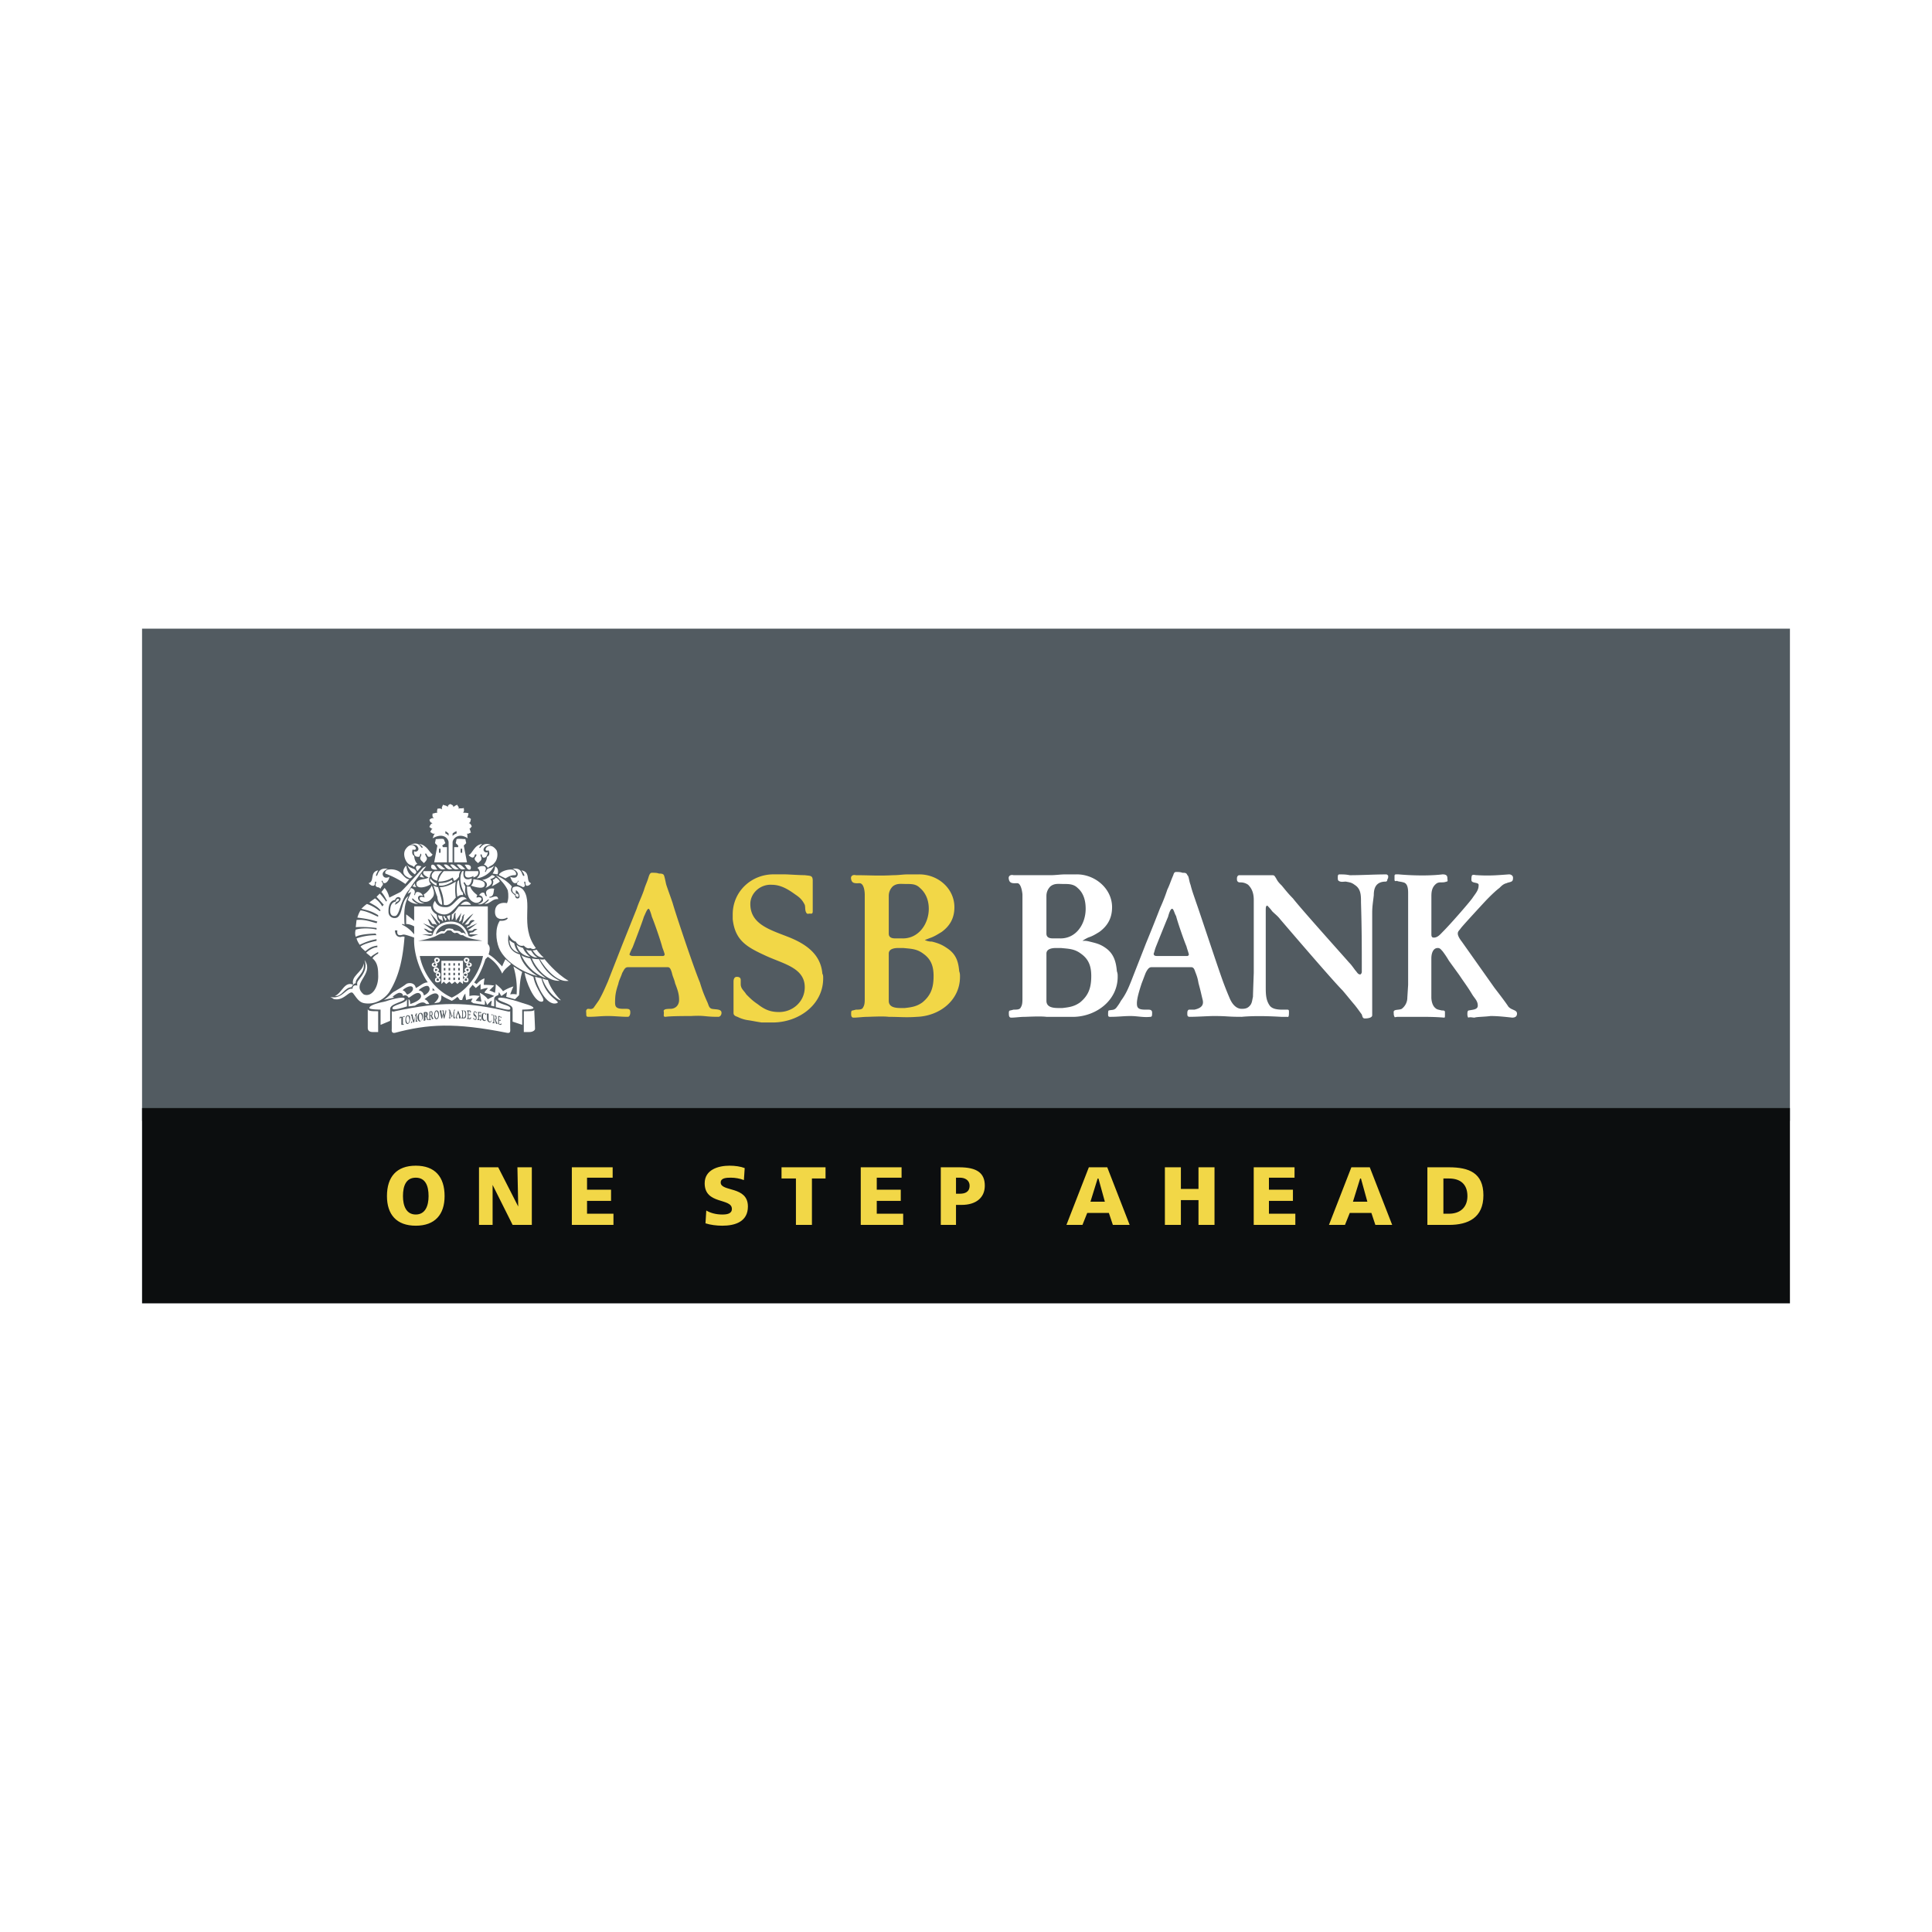 <svg xmlns="http://www.w3.org/2000/svg" width="2500" height="2500" viewBox="0 0 192.756 192.756"><g fill-rule="evenodd" clip-rule="evenodd"><path fill="#fff" d="M0 0h192.756v192.756H0V0z"/><path fill="#525b61" d="M178.582 111.83H14.173V62.722h164.409v49.108z"/><path d="M47.95 98.734v-.559l-.479.398-.319-.32-.319.4v.719c.399-.08.479-.08 1.038 0 0 0-.319.318-.399.479l.559.08-.16-.879c.319.16.639.4.798.639l.639-.318c-.319-.16-.639-.24-.958-.32 0-.158.24-.318.319-.479-.24 0-.48.08-.719.16zm-4.791.161c0-.08.08-.08.239-.08l-.239-.24v.32zm-1.358-.081c.399.08.479.398.479.479s.878-.398.479-.879c-.239-.238-1.118.4-.958.4zm-1.597 0c.24.08.319.318.399.398 0 .08.799-.318.559-.719-.239-.317-1.118.321-.958.321zm7.985-3.434h-6.308c.319 1.677 1.438 3.354 3.194 4.153 2.635-1.279 3.114-4.153 3.114-4.153zm-2.635-2.316c-.16 0-.16.08-.24 0-.16 0-.24-.24-.399-.24h-.24c-.08 0-.319.319-.399.319-.319-.08-.718.24-.958.32a7.695 7.695 0 0 1-1.597.399h6.388c-.639-.159-1.357-.159-1.916-.559-.08 0-.239 0-.319-.08-.16-.079-.16-.159-.32-.159zm-.559-.878c-1.357 0-1.517 1.038-1.517 1.038s.479-.319.559-.319h.24c.08.08.16-.239.319-.239.24-.08.399 0 .479 0 .16 0 .16.159.24.159.16.08.319 0 .479.08.08 0 .16.08.239.16h.24c.08.08.24.16.24.24-.001-.001-.32-1.119-1.518-1.119zm-4.951-1.996c-.16.399-.319 1.198-.639 1.198-.639.08-.479-.798-.399-1.038.16-.399.479-.399.479-.399s.079-.399.319-.24c.08.16-.319.32-.319.32l-.08.24s.639-.32.559-.639c-.08-.16-.399-.24-.559.159 0 0-.719 0-.639 1.278.08.559.719.639.958.399.479-.479.319-1.597 1.038-2.076-.399.798-.479 1.437-.399 2.875-.16-.08-.16-.08-.239-.08v.08s.639.239 1.198.958v-.798s-.399-.24-.799-.24v-.958c.24.16.799.639.799.639V90.43h1.676s0 .479.56.798c.08.24 0 .559.319.719v.239l-.958-1.118.719 1.277c-.16-.16-.319-.16-.479-.16-.16-.16-.24-.479-.479-.479.16.24.16.639.559.719.08.08.08.08.08.16l-1.119-.479.958.718c-.319.24-.559-.239-.878-.159.16.08.399.479.718.399l.16.16H42.12l.798.16.24-.08s.239-1.357 1.836-1.357c1.437 0 1.757 1.437 1.757 1.437l.24.08.718-.24h-.878c0-.239.319-.16.399-.239.239-.24.399-.24.399-.24-.239-.16-.399 0-.479.08-.159.08-.399 0-.479 0l.958-.718s-.718.319-1.038.479c-.08-.24.239-.16.319-.319.159-.319.479-.399.479-.399s-.08 0-.16-.08c-.08 0-.319 0-.399.24-.16.319-.319.16-.479.24l.878-1.118c-.399.24-.799.719-1.118 1.038.08-.319.16-.559.16-.798l.08-.16c-.08 0-.16.08-.24.24 0 .16-.08.479-.319.479l.239-.878-.559.798v-.08c0-.159-.08-.479 0-.718-.319.08-.08.559-.399.718v-.559c.32-.16.479-.559.719-.798h2.875v3.752c.32.32.16.719.08 1.038.559.32.878.719 1.357 1.198.08-.24.319-.718.319-.718l.559.478c-.319.32-.639.48-.878.959a3.688 3.688 0 0 0-1.438-1.677l-.239.24s-.399 1.357-1.118 2.316l.24.16c.24-.24.479-.48.798-.561-.08.4-.08.639-.08.639s.719 0 1.038.08l-.479.48c.239.08.559.238.559.238s.08-.559.08-.877c.399.318.56.479.719.719.479-.32 1.038-.48 1.038-.48s-.239.559-.319.799c.319-.08.639 0 .639 0a7.713 7.713 0 0 0-.319-2.795l.878.559c-.239.719-.239 1.518-.319 2.316l-.399.398-.879-.238.08-.48-.559.4s-.16-.24-.24-.4l-.08.32s-.399.08-.399.398v.719l-.319-.08.08-.479c-.16 0-.319.32-.479.398 0 0-.08-.318-.24-.479 0 0 .08.32 0 .479l-1.118-.158-.239-.16.159-.32c-.399.08-.639.16-.639.16s-.08-.398-.08-.639c-.239.24-.319.639-.319.639h-.239s-.08-.16-.24-.318a2.478 2.478 0 0 1-.559.398c-.319-.16-.718-.318-1.038-.559 0 .318 0 .559-.239.719l-.479.08c.24-.24.718-.719.24-.959-.399-.16-1.198.559-1.198.559.16.08.24.08.479.48h-.319c-.16-.16-.399-.32-1.118.158l-.639.08v-.719c.16.08.16.32.16.48 0 0 1.357-.4 1.038-.959-.32-.479-1.118.398-1.198.32-.24-.4-.559-.16-.559-.16 0-.32-.319-.32-.399-.32-.24.08-.479.24-.639.4l.16.08s-.799.158-1.038.238c.479-.318.878-.799 1.118-.877.239-.16.719-.4 1.118-.719.24-.16.878-.16.958.398.399-.16.718-.559 1.197-.559-.878-1.277-1.437-3.035-1.357-4.472-1.358-.479-.958-.239-1.438-.239-.32 0-.24-.399-.24-.479h-.239s0 .559.399.639c.239.08.239-.08.559 0-.16 1.996-.479 3.833-1.517 5.509-.559.799-1.517 1.277-2.475 1.119-.559-.08-.799-.559-1.118-.959-.319-.479-.878.719-1.836.559-.16 0-.16-.08-.479-.238 1.198.318 1.597-.959 2.236-.799 0-.479.479-.32.479-.32s-.08-.318.08-.479c.399-.559.958-1.117.639-2.076 1.038 1.438-1.438 2.316-.08 3.434.798.32 1.517-.719 1.438-1.996 0-.639-.08-1.197-.559-1.597.08-.24.559-.479.559-.479v-.16s-.559.319-.719.479c-.08-.08-.479-.399-.479-.399.32-.319.799-.559 1.118-.559v-.16c-.639.08-.878.32-1.198.559 0 0-.399-.319-.479-.479.399-.319 1.597-.559 1.597-.559v-.159c-.559.08-1.197.319-1.677.559 0 0-.239-.319-.319-.639a5.794 5.794 0 0 1 1.996-.319s-.08-.08-.08-.16c0 0-1.437 0-1.997.32a1.12 1.12 0 0 1 0-.719c.56-.16 1.438-.16 2.076 0v-.16c-1.277-.16-2.076-.08-2.076-.08l.08-.719c.799-.08 1.357.16 1.996.32l.08-.16c-.798-.24-1.357-.319-1.996-.399.08-.239.16-.479.319-.719.639.08 1.198.399 1.757.639v-.16c-.639-.399-1.038-.479-1.677-.639 0 0 .399-.399.559-.479.479.16.878.399 1.278.719l.08-.08c-.319-.399-.719-.559-1.118-.798l.559-.399c.239.159.559.479.718.798l.16-.16-.719-.799.32-.319c.319.319.638.798.638.798l.08-.08s-.319-.639-.559-.878c0 0 .08-.08.319-.399.239.239.399.639.479.958l1.118-.559c.24-.16 2.156-2.316 2.236-2.396.08-.08.32-.16.32-.16-.639.799-1.518 1.996-1.677 2.315-.16.161-.399.401-.799 1.439zM45.554 83.164v-.24c-.24.08-.399.24-.399.24v.239c.24-.239.399-.239.399-.239zm-1.118 0s.16 0 .319.239v-.239s-.16-.16-.319-.24v.24zm1.198-2.875c0 .16.24.24.08.399.16-.08.399 0 .559-.08 0 .16.08.319-.08.479.16 0 .479 0 .559.079-.08.16 0 .24-.16.399.239 0 .319.08.399.16-.08.16 0 .319-.24.399.16 0 .24.159.319.319-.079.08-.079.159-.239.239.08.08.08.24.16.399-.16 0-.24.159-.399.08.08.239 0 .319.08.479-.958-.639-1.517.08-1.517.399v1.996h-.399v-1.996c0-.319-.479-1.038-1.597-.399.08-.16.08-.319.239-.479-.239.079-.319-.08-.479-.16.08-.08.08-.239.24-.319-.16 0-.24-.16-.319-.16 0 0 .08-.32.319-.399-.319-.08-.24-.24-.319-.32.08-.08.239-.24.479-.16-.24-.16-.16-.319-.16-.479.16 0 .239-.079.479-.079-.08-.16 0-.24 0-.399.08 0 .319-.08.479.08-.08-.239 0-.239.08-.479.16.08.399.08.479.24 0-.24.16-.24.24-.32.08.08.319.08.319.32.079-.079.16-.158.399-.238z" fill="#fff"/><path d="M49.706 102.008v.08c0 .08-.08.08-.08.08h.08s.08 0 .16.08h.08c.08 0 .08 0 .08-.08v-.08c0-.08 0 0 0 0-.08.08-.08.08-.16.08 0 0-.08 0-.08-.08v-.24s0-.08.08 0h.08v-.16c0 .08-.08.08-.08.08s-.08 0-.08-.08v-.158c0-.08 0-.08.08-.08.08.08.16.08.16.158v-.078-.08c-.08 0-.16 0-.16-.08h-.16c-.08 0-.08 0 0 0v.638zm-.479-.08s0 .08-.08.08v.08h.24c-.08 0-.08-.08-.08-.16v-.24c.08 0 .08.08.08.08l.08.32.08.08s.08 0 .08-.08c-.08-.08-.16-.32-.16-.4h.08v-.158c0-.16-.08-.24-.16-.24h-.16c0-.08-.08-.08-.08-.08v.08c.08 0 .08 0 .08.08v.558zm-.639-.321c0 .24.08.32.24.4.16 0 .239-.08.239-.4v-.238-.08c.08-.08.08-.08 0-.08h-.08c-.08 0 0 0 0 0s.08.08.08.16v.318c0 .08-.08.24-.16.24-.16 0-.16-.16-.16-.24v-.398-.08-.08h-.24c.08 0 .08.08.08.16v.318h.001zm-.08-.478h-.08l-.08-.08c-.16 0-.319.08-.319.4 0 .238.16.398.24.398.16.08.239-.08.239-.16-.08.08-.08.16-.16.08-.08 0-.16-.16-.16-.318 0-.32.08-.4.16-.32l.16.16v0-.16zm-.798.478c0 .08 0 .08-.08.08v.08h.16c.08 0 .08 0 .16.08 0 0 .08-.08.08-.16v-.08l-.08.08-.08.08c-.08-.08-.08-.08-.08-.16v-.158-.08c.08 0 .08 0 .08.08.08 0 .08.08.08.08v-.08-.24l-.08.08s0 .08-.08 0v-.24h.08c.08 0 .08 0 .08.08v.08c.08-.08 0-.08 0-.08 0-.08.08-.08.08-.08 0-.08-.08-.08-.08-.08h-.32c.08 0 .08.16.08.16v.478zm-.479.081c.08 0 .16.08.16.08.16 0 .16-.16.16-.238 0-.32-.24-.24-.24-.48 0-.08 0-.08.08-.08s.08.08.16.16V100.97h-.08s0-.078-.08-.078-.16.078-.16.238c0 .32.239.24.239.4 0 .158 0 .158-.08.158s-.08-.08-.16-.158v-.08.238h.001zm-.559-.239c0 .08 0 .158-.08.158v.08c.08 0 .16-.08.16 0h.16l.08-.08v-.158s0 .08-.08.08c0 .078 0 .078-.08.078s-.08 0-.08-.078v-.24s0-.08.08 0h.08v-.16l-.08.08c-.08 0-.08 0-.08-.08v-.16-.078h.08c.08 0 .08.078.08.158l.08-.08v-.078s-.08 0-.08-.08h-.32v.08c.08 0 .08.078.08.158v.4zm-.559 0s0 .08-.08.08v.078h.24c.16 0 .24-.078.24-.398 0-.318-.08-.398-.24-.398h-.16-.08c.08.08.08.08.08.158v.48zm-.639 0v.08c0 .078.08.078.08.078h.08v-.078c-.08 0-.08 0-.08-.08 0 0 0-.16.08-.16h.08c.08 0 .08.08.08.08v.238h.16c.079 0 0 0 0-.078v-.08l-.24-.639c0-.08 0 0 0 0l-.24.639zm-.639-.08v.16h-.08l.08.078h.08c.08-.078.08-.078 0-.078v-.48l.159.48c0 .078 0 .078 0 0l.16-.48V101.529c0 .078.08.078.08.078h.08v-.078s-.08-.08-.08-.16v-.479c0-.08.08-.08.08-.08v-.08h-.08l-.16.559c-.08 0-.08.08-.08.08v-.08l-.159-.479c0-.08-.08-.08-.08-.08h-.08c0 .08 0 .08.08.08v.559zm-1.517-.08c0 .24.08.398.24.398.159 0 .239-.238.239-.479s-.08-.398-.239-.398c-.16.001-.24.239-.24.479zm.719.318h.08l.08-.398.08.398h.08v-.078l.16-.561v-.158h.08-.16c-.08 0-.08 0 0 0v.158l-.08.32v.08l-.08-.4v-.158h.08-.16-.08c0 .08 0 .08.08.08v.238l-.08.24-.08-.4v-.078-.08h-.16v.08l.16.717zm-1.198 0c0 .08 0 .08-.08.08v.08h.239v-.08c-.08 0-.08 0-.08-.08v-.238h.08l.08.238c0 .08.08.08.08.08s.08 0 .08-.08c-.08-.078-.16-.318-.16-.318h.08v-.16c0-.238-.08-.238-.16-.238s-.08 0-.159.078h-.08c.08 0 .08 0 .08.08v.558zm-.559.081v.16h.08c0-.08.08 0 .08-.08h.08c-.08 0-.08 0-.08-.16v-.158h.08l.08.238v.08c.08 0 .16 0 .16-.08h-.08c0-.08-.08-.318-.08-.318.08-.08.08-.08.08-.16 0-.24-.08-.24-.239-.24h-.08c-.08.08-.08 0-.08 0V101.688h-.001zm-.639-.159c0 .238.16.398.24.398.16-.08.319-.24.319-.479 0-.32-.08-.4-.239-.4s-.32.241-.32.481zm-.558.319c0 .08-.08.16-.08.16v.08s.08 0 .08-.08h.08c-.08-.08-.08-.08-.08-.16v-.318c0-.08 0 0 0 0l.16.479h.08l.08-.559s0-.08.08-.08V101.848s0 .08-.08.08h.24v-.08c-.08 0-.08-.08-.08-.16v-.398-.08l.08-.08h-.16l-.16.559v.08l-.08-.08-.08-.479h-.16v.08s.08.08.08.16v.398zm-.639-.08c0 .24.08.4.239.4.16-.08.24-.24.24-.561 0-.238-.08-.318-.24-.318-.16 0-.239.24-.239.479zm-.4.32v.16h-.08.32v-.08c-.08 0-.08 0-.08-.08v-.559-.08c.08 0 .16 0 .16.08v-.08-.08c-.08 0-.16.08-.239.08h-.24v.238c.08-.158.08-.158.16-.158v.559h-.001zm10.86-1.197v1.676c0 .24.08.559-.319.479-5.19-1.037-7.905-.877-11.179 0-.399.08-.319-.318-.319-.398v-1.756s.16.078.319 0c4.472-.959 7.106-.959 11.179 0 .239.077.319-.001.319-.001zm-1.597.478s0-.08.08-.08c0 .08.08.16.08.24 0 .078 0 .158-.08.158s-.08-.08-.08-.08v-.238zm-3.114-.4c0-.078 0-.158.08-.158.08.08.16.238.16.398s-.08.32-.16.32-.08 0-.08-.08v-.48zm-.479.08v.16c.08 0 .08 0 .08.08h-.16v-.08l.08-.16zm-2.316.16c0-.16.08-.318.16-.318s.159.238.159.398-.08.318-.159.318c-.08 0-.16-.238-.16-.398zm-.479-.16c0-.08 0-.08.08-.08s.08.08.08.16 0 .16-.08.16h-.08v-.24zm-.479.08v-.08c.08 0 .08.08.08.16s0 .16-.08.16v-.24zm-.639.32c0-.16 0-.32.16-.32.08 0 .16.24.16.4 0 .158-.08.318-.16.318-.16.001-.16-.24-.16-.398zm-1.278.239c0-.158.08-.318.16-.318.08-.08.16.238.16.398s-.08.32-.16.32-.16-.24-.16-.4z" fill="#fff"/><path d="M53.219 100.57c0 .16-1.118.16-1.118.16v1.518l-.958-.32v-1.277c0-.559-1.597-.719-1.438-1.039.08-.238 1.517.16 1.996.32.401.16 1.518.398 1.518.638z" fill="#fff"/><path d="M50.904 100.65c0 .24-.958-.08-1.438-.16v-.799c.16.559 1.597.559 1.438.959zM53.379 102.646c0 .16-.24.32-.559.32h-.559v-2.076c.719 0 1.038 0 1.038-.16 0 0 .08 1.676.08 1.916zM46.432 86.676c-.559.24-.639-.239-.878-.399.479-.159.639.32.878.399zM41.562 86.996l-.16.24c-.399-.24-.719-.719-.799-1.038.08.239.24.319.639.479.24.079.24.239.32.319zM46.912 86.756c-.319.08-.399-.319-.559-.479.798-.079.639.399.559.479zM41.162 87.475l-.239.16c-1.118-.399-.559-1.118-.399-1.278.079.399.159.799.638 1.118zM42.041 86.437l-.399.479c-.48-.798.399-.479.399-.479zM47.55 87.635c.16-.16.319-.319.319-.559 0-.16-.08-.399-.24-.479.16-.16.479-.24.719-.16.319.239-.08.559.08.559.08 0 .08-.24.239-.32.16-.08.399-.08.639-.319-.318.719-1.037 1.198-1.756 1.278zM49.626 87.236l-.479-.08c.16-.24.24-.479.24-.719.399.16.319.719.239.799zM52.261 87.395c.16 0-.08-.399-.239-.559.958.16.399 1.118.958 1.278-.08.16-.319.319-.479.24-.16-.16 0-.399-.16-.399-.16.08.239.479-.16.559a4.708 4.708 0 0 0-.559-.24c-.16-.16.24-.399.08-.399-.08 0 0 .24-.319.24-.24 0-.399-.399-.479-.639.16.08.479.16.639 0 .399-.479-.399-.799-.399-.799 1.038-.16.878.718 1.117.718z" fill="#fff"/><path d="M40.044 87.156c.319.319.479.559.799.559l-.399.479a8.804 8.804 0 0 0-1.996-1.038c-.08-.24.159-.399.319-.399.479-.081 1.038.079 1.277.399zM51.383 87.315c-.479 0-.639.16-.958.319l-.639-.319v-.08c.24-.32.798-.479 1.198-.479.479 0 .639.559.399.559zM44.117 86.916a1.22 1.22 0 0 0-.479.958c-.958-.239-.479-.878-.24-.958h.719z" fill="#fff"/><path d="M43.159 86.916c-.16.08-.319.479-.24.559-.16.08-.16.559.08.719-.399.319-1.597.639-1.437-.16.319-.399.798-.24 1.198-.479-.16-.08-.719-.319-.479-.639h.878zM45.314 87.874c-.08-.08-.08-.239-.16-.319a2.557 2.557 0 0 1-1.438.399 2.18 2.18 0 0 1 .559-1.038h1.677s-.16.16-.16.559c-.318.399-.478.399-.478.399zM47.71 86.916c.08.479-.319.559-.479.639v-.16c-.239.16-1.038.399-.799-.479h1.278z" fill="#fff"/><path d="M46.272 86.916c-.08.16-.16 1.118.798.719 0 0 0 .639-.399.719-.24 0-.24-.399-.399-.319-.08.08.16.319.16.479-.08.479 0 .639.08.878-.479-.639-.798-1.757-.399-2.476h.159zM41.881 87.475l.16-.319s.08.239.319.399c-.239 0-.479-.08-.479-.08zM49.387 87.475c-.319.239-.559.239-.479.239.479.479-.319.799-.479.879.479-.559-.32-.799-.32-.799.559-.08.958-.479.958-.479s.24 0 .32.16zM51.063 88.433c-.08.319-.239.479.32.878 0 0 0 .399.319.32.32-.08 0-.799-.239-.799v.319c.319 0 .319.24.239.319-.16.08-.319-.16-.239-.239 0 0-.16-.08-.24-.16-.16-.16-.16-.479 0-.559.399-.16.639 0 .878.159 1.198 1.198-.319 3.673 1.358 5.909-.24.24-.559 0-.559 0-.32.16-.639-.24-.639-.24-.559.16-.798-.399-.798-.399-.479-.08-.719-.719-.719-.719-.319 1.757 1.118 1.996 1.118 1.996.319 1.358 1.756 2.157 1.756 2.157-1.118-.24-3.194-1.277-3.833-2.795-.32-.798-.399-1.996.08-2.715 0 0 .559.08.799-.239l-.08-.08c-.16.16-1.198.399-1.198-.559 0-.958.878-.958 1.198-.878.16-.319.16-.878.08-1.277-.24-.559-.719-1.038-1.198-1.517.56.24 1.199.639 1.597 1.118z" fill="#fff"/><path d="M49.866 87.954s-.16.16-.798.479c.08-.16.24-.479.08-.639.24-.08.319-.239.319-.239s.319.159.399.399zM43.558 88.114v.24c-.32-.08-.639-.479-.639-.479v-.239c0-.001.399.478.639.478zM48.349 88.354c-.16.479-1.357 0-1.357 0s.239-.16.239-.639c.399.079 1.277.079 1.118.639zM46.193 89.072v.24c-.239-.08-.479.08-.559.16 0 0-.16-.719 0-1.517l.16-.16c-.001.239.08 1.038.399 1.277zM45.155 87.954c-.399.24-.878.479-1.357.399v-.24c.479 0 .878-.08 1.277-.319l.08.16z" fill="#fff"/><path d="M45.474 89.551c-.399.479-.719.878-1.198.719 0-.639-.16-1.198-.399-1.757.559 0 1.118-.24 1.597-.559a5.403 5.403 0 0 0 0 1.597zM41.562 88.513c-.16 0-.399-.08-.399-.08l.24-.319c-.001 0-.001.319.159.399zM43.717 88.513c.08.399.399 1.197.399 1.757-.239 0-.479-.399-.479-.799-.08-.16-.399-1.118-.399-1.118.32.16.479.16.479.16zM43.079 89.631c-.479.639-1.198.239-1.198.079-.08-.399.479-.159.479-.159l-.08-.319c.319-.16.639-.56.798-.878.16.398.4.878.001 1.277zM47.63 89.312c-.08.08-.08.16-.08.24.08 0 .24-.08.399 0 .159.08.08.239 0 .319-.16.239-.479.239-.639.16-.639-.24-.718-.958-.718-1.597.16 0 .239.08.319 0 .081.318.4.638.719.878z" fill="#fff"/><path d="M41.402 89.312c0 .08 0-.319.239-.319a.6.6 0 0 1 .559.399c-.718-.24-.639.639.16.718-.719.16-1.118-.479-1.198-.479-.16.079.16.399.559.559-.399 0-.798-.16-1.038-.399 0 0 .24-.559.319-.719.08-.16-.239.08-.319.08l.319-.559c.719.24.16.719.4.719zM49.307 88.672c-.08.24 0 .799-.479.799v.08c.239.08.798-.399.878.159-.559-.079-.798.479-1.357.479.16-.16.479-.319.399-.479-.319.24-.639.639-1.118.479.16 0 .399-.08.559-.319 0-.08 0-.239-.08-.399-.08-.08-.239-.16-.319-.16.08-.08.239-.319.479-.24.16.08.08.399.319.32-.08-.16-.16-.399 0-.559.16-.16.479-.239.719-.16zM43.398 89.871c.24.559.639.639 1.118.639.878 0 1.277-1.597 2.076-.799-.719-.079-1.278 1.438-2.156 1.518-.559.079-1.677-.48-1.038-1.358z" fill="#fff"/><path d="M46.992 90.27h-1.038c.638-.719 1.038 0 1.038 0zM44.196 91.947c-.08-.08-.08-.16-.319-.24a.608.608 0 0 1-.16-.399s.24.08.399.08c.001.08.08.399.08.559zM44.835 91.867c-.08-.16-.24-.319-.24-.479.08 0 .24-.08.32-.08.001 0 .001.16-.08.559zM44.516 91.627c.08.159-.08.239-.08.239l-.24-.479s.08.08.16 0c.08.16 0 .16.16.24zM51.303 94.103s.08.559.479.958c-.878-.24-.958-1.038-.958-1.278 0 0 .239.24.479.32z" fill="#fff"/><path d="M52.182 94.582s.16.479.719.878c-1.198-.16-1.358-1.198-1.358-1.198.159.16.399.24.639.32zM54.257 95.54c-.639 0-.878-.399-1.118-.719.24 0 .399-.08.399-.08s.32.479.719.799zM52.98 94.821s.239.479.639.719c-.798 0-1.118-.798-1.118-.798.319.159.479.079.479.079zM52.9 95.62c.319.718.559 1.199 1.597 1.996-1.837-.639-2.476-2.315-2.476-2.315.32.239.879.319.879.319z" fill="#fff"/><path d="M55.854 97.855c-1.198.08-2.316-1.117-2.794-2.236 0 0 .319.08.718.08 0 .001.639 1.518 2.076 2.156z" fill="#fff"/><path d="M54.337 95.7s1.118 1.437 2.396 2.156c-1.517.24-2.875-2.156-2.875-2.156s.24.079.479 0zM35.493 98.096s-.159 0-.239.158c-.319-.877.958-1.277 1.038-2.154.159 1.037-.878 1.435-.799 1.996zM53.219 97.457c.24 1.357 1.357 2.314.879 2.475-.799.16-1.677-2.156-1.757-2.875 0 0 .559.24.878.4z" fill="#fff"/><path d="M54.018 97.615c.479 1.996 2.076 2.316 1.517 2.477-1.038.318-1.997-1.838-2.156-2.635 0 0 .32.078.639.158z" fill="#fff"/><path d="M54.098 97.615s.399.16.559.16c.24.799.878 1.598 1.278 1.996.079.161-1.198-.398-1.837-2.156zM35.253 98.254s-.16.08-.16.24c-.718 0-.958.959-1.677.879.72-.32.959-1.518 1.837-1.119zM36.851 100.57c0 .16 1.118.16 1.118.16v1.518l.958-.4v-1.197c0-.559 1.597-.719 1.438-1.039-.16-.238-1.517.16-1.996.32-.401.08-1.518.318-1.518.638z" fill="#fff"/><path d="M39.166 100.65c.08.16.958-.08 1.437-.24v-.719c-.159.481-1.597.559-1.437.959zM36.691 102.566c0 .24.16.4.479.4h.559v-2.076c-.639 0-1.038 0-1.038-.24v1.916zM44.276 97.775h.16v-.24h-.16v.24zm.479 0h.16v-.24h-.16v.24zm.479 0h.16v-.24h-.16v.24zm.48 0h.16v-.24h-.16v.24zm0-.478h.16v-.24h-.16v.24zm-.48 0h.16v-.24h-.16v.24zm-.479 0h.16v-.24h-.16v.24zm-.479 0h.16v-.24h-.16v.24zm0-.479h.16v-.24h-.16v.24zm.479 0h.16v-.24h-.16v.24zm.479 0h.16v-.24h-.16v.24zm.48 0h.16v-.24h-.16v.24zm0-.48h.16V96.1h-.16v.238zm-.48 0h.16V96.1h-.16v.238zm-.479 0h.16V96.1h-.16v.238zm-.479 0h.16V96.1h-.16v.238zm-.239-.479h2.156v2.316l-.319-.24-.24.24-.239-.24-.32.24-.239-.24-.319.24-.24-.24-.24.24v-2.316zM46.672 96.258c0 .08.08.08.08.08.08 0 .16 0 .16-.08s-.08-.158-.16-.158c0 0-.08.078-.08.158zm-.16 0c0-.158.16-.238.24-.238.16 0 .319.08.319.238 0 .16-.159.24-.319.24-.08 0-.24-.08-.24-.24z" fill="#fff"/><path d="M46.432 95.779c0 .08.08.16.08.16.08 0 .16-.08.16-.16s-.08-.08-.16-.08c0 .001-.08.001-.08.08zm-.16 0c0-.16.16-.239.24-.239.16 0 .319.08.319.239s-.16.32-.319.32c-.08.001-.24-.16-.24-.32zM46.512 96.738c0 .08.08.158.16.158s.08-.078.08-.158c0 0 0-.08-.08-.08s-.16.08-.16.08zm-.159 0c0-.08.16-.24.319-.24s.24.16.24.24c0 .158-.08.318-.24.318s-.319-.16-.319-.318zM46.272 97.217c0 .08.08.16.16.16s.16-.08.16-.16c0 0-.08-.08-.16-.08-.079 0-.16.08-.16.08zm-.079 0c0-.08.08-.24.239-.24.16 0 .24.16.24.24 0 .16-.08.318-.24.318-.16 0-.239-.158-.239-.318zM46.353 97.775c0 .08.08.08.16.08s.08 0 .08-.08 0-.16-.08-.16-.16.08-.16.16zm-.16 0c0-.16.16-.24.319-.24s.24.08.24.24-.08.24-.24.24-.319-.079-.319-.24zM43.238 96.258c0 .08.08.08.16.08 0 0 .08 0 .08-.08s-.08-.158-.08-.158c-.08 0-.16.078-.16.158zm-.159 0c0-.158.16-.238.319-.238.08 0 .24.08.24.238 0 .16-.16.24-.24.24-.16 0-.319-.08-.319-.24z" fill="#fff"/><path d="M43.478 95.779c0 .08.08.16.08.16.08 0 .159-.08.159-.16s-.08-.08-.159-.08c0 .001-.08.001-.08.08zm-.16 0c0-.16.16-.239.24-.239.159 0 .319.08.319.239s-.16.32-.319.32c-.08.001-.24-.16-.24-.32zM43.398 96.738c0 .08 0 .158.08.158s.16-.078.16-.158c0 0-.08-.08-.16-.08s-.08.08-.08.08zm-.16 0c0-.08.08-.24.24-.24s.319.16.319.24c0 .158-.16.318-.319.318s-.24-.16-.24-.318z" fill="#fff"/><path d="M43.558 97.217c0 .08.08.16.159.16.08 0 .08-.08.08-.16 0 0 0-.08-.08-.08-.079 0-.159.08-.159.08zm-.08 0c0-.08.08-.24.239-.24.16 0 .24.16.24.24 0 .16-.08.318-.24.318-.159 0-.239-.158-.239-.318zM43.558 97.775c0 .08 0 .08.08.08s.16 0 .16-.08-.08-.16-.16-.16-.08.08-.08.16zm-.16 0c0-.16.08-.24.24-.24s.319.08.319.24-.16.24-.319.24-.24-.079-.24-.24zM45.155 86.676c-.559.24-.719-.239-.878-.399.399-.159.558.32.878.399z" fill="#fff"/><path d="M45.793 86.676c-.559.24-.719-.239-.878-.399.399-.159.559.32.878.399zM44.436 86.676c-.559.24-.719-.239-.878-.399.399-.159.559.32.878.399zM43.079 86.277c.319-.08.399.319.559.479-.799.08-.639-.399-.559-.479zM40.923 84.281c.16-.08.639 0 .718.16.32.399-.159.639-.319.479-.08.319.08.559.319.559.32.08.24-.24.32-.319 0 0 .16.08 0 .319-.16.319.239.479.319.639.08-.08.479-.399.24-.639 0-.08-.16-.24-.08-.319.16-.08.16.399.399.319.159 0 .239-.08.319-.24-.319-.16-.559-.958-1.357-1.038.16.08.479.319.319.399-.159 0-.239-.718-1.197-.319z" fill="#fff"/><path d="M40.444 84.76c-.24.399-.08.958.159 1.277.24.319.479.24.719.479 0-.08.16-.319.319-.319-.319-.32-.319-.799-.319-.799-.32-.16-.16-.639-.16-.639.799.241 0-1.117-.718.001zM37.569 87.395c-.159 0 .08-.399.16-.559-.878.16-.319 1.118-.958 1.278.16.16.319.319.559.24.16-.16 0-.399.16-.399.16.08-.24.399.16.559.16 0 .24.08.319.159 0-.159.24-.319.24-.479 0-.08-.24-.32-.08-.32.08-.08 0 .24.24.24.239 0 .479-.399.479-.639-.08.08-.399.16-.559 0-.399-.479.399-.799.399-.799-1.039-.159-.959.719-1.119.719zM45.954 85.08h.159v-.4h-.159v.4zm.478-1.358l.08.399-.24.239.32 1.677h-1.278V84.52h.399v-.16l-.24-.239.08-.399c.24-.08.64 0 .879 0zM43.797 85.08h.16v-.4h-.16v.4zm-.319-1.358c.239 0 .559-.08.798 0l.16.399-.319.239.08.16h.399v1.517h-1.277l.319-1.677-.24-.239.08-.399zM48.988 84.281c-.16 0-.479.08-.639.24-.319.399.16.639.319.479 0 .24-.16.559-.319.559-.319.08-.24-.319-.319-.319s-.16 0 0 .319c.08.319-.239.399-.319.559-.08-.08-.479-.319-.319-.559.08-.08.239-.319.08-.319-.16-.08-.08.319-.319.319-.159 0-.319-.16-.399-.24.399-.159.559-1.038 1.357-1.118-.161.16-.401.399-.241.399.08.08.239-.638 1.118-.319z" fill="#fff"/><path d="M49.546 84.84c.16.399.08.958-.239 1.278-.16.239-.399.239-.639.479-.08-.16-.239-.319-.399-.319.319-.399.319-.798.319-.798.399-.16.16-.639.16-.639-.719.239 0-1.119.798-.001zM106.08 88.194c.559 0 1.037 0 1.438.399.559.479.799 1.197.799 2.076 0 1.517-.959 3.034-2.637 2.954h-.639c-.318 0-.639-.08-.639-.479v-3.752c0-.399.16-.719.4-.958.399-.32.8-.24 1.278-.24zm-.719 6.388h.479c.799.08 1.357.08 1.996.559.799.559 1.039 1.277 1.039 2.236 0 1.117-.24 1.916-1.119 2.635-.559.398-1.037.479-1.756.559h-.398c-.561 0-1.199-.08-1.199-.719v-4.711c-.001-.479.56-.559.958-.559zm2.077-7.346c1.836 0 3.514 1.437 3.514 3.273 0 1.038-.4 1.836-1.279 2.476-.398.239-.637.399-1.117.559-.16.08-.318.16-.559.319.32 0 .398 0 .719.08.639.16 1.037.239 1.598.639.797.559 1.037 1.357 1.117 2.315.08.24.08.32.08.561 0 2.314-2.076 3.912-4.312 3.992h-2.795c-.639-.08-1.916 0-2.156 0-.479 0-.957.08-1.357.08-.238 0-.238-.24-.238-.48 0-.08 0-.238.16-.238l.318-.08c.32 0 .639 0 .719-.24.16-.24.16-.559.16-.957V89.154v.08s-.08-1.038-.479-1.118c-.4 0-.799.08-.879-.399-.08-.319.16-.479.479-.399h3.674c.559 0 .957-.08 1.516-.08h1.117v-.002zM139.537 87.236s2.395.239 4.391 0c.4 0 .48.159.48.399 0 .16.078.319-.08.319-.4.16-.639 0-.959.16-.479.319-.559.798-.559 1.278v3.833c0 .24.08.319.24.319.398 0 .639-.319.957-.639.639-.639 2.396-2.635 2.875-3.273.32-.479.639-.799.639-1.278.08-.399-.719-.16-.719-.559 0-.16 0-.399.08-.479.16-.08.24 0 .479 0 1.277.08 2.076 0 3.195-.08.238 0 .398.159.398.319 0 .159 0 .319-.16.399s-.318.08-.479.16c-.32.08-.479.24-.719.479-.639.479-1.518 1.437-1.518 1.437s-1.996 2.156-2.314 2.555c-.16.239-.32.319-.32.559 0 .32.398.799.398.799l3.275 4.631s1.117 1.438 1.357 1.836c.318.4.877.32.877.719 0 .32-.238.4-.479.4-.719-.08-1.438-.16-2.156-.16-.559.08-1.438.08-1.596.16-.24 0-.4-.08-.639 0-.08-.16-.08-.24-.08-.4 0-.08 0-.318.158-.318.4-.08.879-.08.879-.48 0-.479-.318-.719-.559-1.117-.479-.799-.799-1.197-1.277-1.916-.4-.559-.639-.879-1.039-1.438a9.42 9.42 0 0 0-.639-.958c-.158-.159-.238-.319-.479-.319-.479 0-.639.559-.639 1.038v3.914s0 .717.398 1.037c.16.16.32.16.639.24.16 0 .32 0 .32.158v.32c0 .16 0 .24-.08.24-.879-.08-1.756-.08-2.475-.08h-2.156c-.16 0-.32.08-.32 0-.08-.16-.08-.24-.08-.4-.078-.398.48-.238.799-.398.32-.24.559-.639.559-1.117l.08-1.279v-9.182c0-.479-.08-.958-.479-1.038-.24-.08-.559-.08-.639-.16-.16.08-.24 0-.24-.08v-.399c0-.08 0-.08.08-.159.085-.002.245-.002.325-.002zM123.887 101.449c-1.518 0-1.357-.08-2.795-.08-.479 0-1.678.08-2.396.08-.238 0-.238-.16-.238-.32s0-.318.158-.398h.561c.719-.16.957-.48.797-1.039-.158-.639-.158-.719-.398-1.596-.08-.48-.16-.719-.32-1.119-.078-.238-.158-.479-.398-.479h-3.992c-.24 0-.398.24-.559.559-.16.4-.24.639-.4 1.039-.238.719-.479 1.516-.479 1.996 0 .398.08.639.799.639h.24c.158 0 .318 0 .398.08s.08.158.08.238c0 .24 0 .4-.16.4-.719.08-1.277-.08-1.996-.08s-1.197.08-1.996.08c-.16 0-.24 0-.24-.24 0-.16 0-.398.08-.398.32-.08.479 0 .719-.24 0 0 .32-.398.479-.719.48-.639.719-1.197 1.039-1.996.559-1.438.879-2.236 1.438-3.673a179.11 179.11 0 0 0 1.438-3.593 17.87 17.87 0 0 0 .719-1.837c.238-.479.318-.798.559-1.357.08-.159.08-.399.318-.399.24 0 .4 0 .639.08.24 0 .4 0 .48.24.158.08.158.559.318.958.16.639.32 1.038.559 1.757.32.878 2.156 6.468 2.715 7.985.24.639.4 1.037.639 1.596.24.561.639 1.039 1.199 1.039.398 0 .639-.08.877-.4.16-.238.16-.479.24-.797 0-.24.08-2.396.08-2.396v-7.266c0-.639-.16-1.118-.559-1.517a1.286 1.286 0 0 0-.719-.239c-.16 0-.24 0-.32-.08s-.08-.16-.08-.319.08-.319.24-.319h3.273c.24 0 .24.08.4.319.158.319.318.479.559.719.398.479.639.798 1.117 1.278.799 1.038 5.111 5.829 5.59 6.388.24.238.398.479.639.799.16.158.24.398.479.398.08 0 .16-.16.16-.24 0-2.714 0-4.231-.08-6.946 0-.719 0-1.358-.639-1.757-.318-.239-.479-.239-.879-.319-.238 0-.479.08-.717-.08-.08-.08-.08-.16-.08-.319 0-.16 0-.319.158-.319.4 0 .639 0 1.039.08 1.277 0 2.395-.08 3.672-.08 0 0 .16.08.16.159 0 .16 0 .24-.08.319 0 .24-.158.24-.158.24-1.039 0-1.199.718-1.199 1.357-.08.719-.158 1.118-.158 1.757v10.221c0 .24-.4.318-.719.318-.24 0-.24-.158-.32-.398-.238-.318-.398-.559-.719-.959-.479-.559-.719-.877-1.197-1.436-1.039-1.039-5.75-6.548-6.229-7.107-.24-.319-.479-.479-.799-.798-.16-.239-.479-.559-.479-.559-.16 0-.16.24-.16.479V98.418c0 .719 0 1.357.4 1.916.238.32.719.4 1.277.4h.479c.16 0 .16.08.16.238 0 .24 0 .561-.16.48h-.559c-.162-.003-2.319-.163-3.994-.003zm-6.948-10.78c.16 0 .238.479.398.718.16.639.799 2.475 1.039 3.034.08.32.16.479.238.798 0 .08-.078.16-.158.16h-3.035c-.24 0-.318-.08-.318-.239.078-.16.078-.319.238-.719 0 0 .959-2.396 1.199-2.954.079-.319.239-.798.399-.798z" fill="#fff"/><path d="M77.334 87.236h1.038c.24 0 1.357.08 1.917.08.559.08.798 0 .798.559v3.035c0 .319-.16.239-.319.239-.08 0-.24.08-.319-.08-.16-.24-.08-.559-.16-.798-.24-.479-.479-.719-.958-1.038-.559-.399-1.357-.958-2.315-.958-1.118-.08-2.156.798-2.156 1.917 0 1.996 1.916 2.555 3.753 3.274 1.836.718 3.273 1.756 3.434 3.673.08.16.08.24.08.479 0 2.557-2.316 4.312-4.871 4.393h-1.278c-.559-.08-.878-.16-1.437-.24a3.436 3.436 0 0 1-.958-.318c-.24-.08-.399-.16-.399-.4v-1.596-1.518c0-.24.08-.479.319-.479s.399.078.399.318v.4c0 .479.319.639.559 1.037.399.398.639.639 1.118.959.718.559 1.277.797 2.155.797 1.357 0 2.556-1.037 2.556-2.475 0-1.916-2.076-2.316-3.833-3.114-1.916-.878-3.114-1.517-3.354-3.673v-.479c-.001-2.318 1.915-4.074 4.231-3.994zM90.349 88.194c.639 0 1.038 0 1.438.399.559.479.878 1.197.878 2.076 0 1.517-1.038 3.034-2.715 2.954h-.639c-.319 0-.639-.08-.639-.479v-3.752c0-.399.16-.719.399-.958.4-.32.799-.24 1.278-.24zm-.718 6.388h.479c.798.08 1.357.08 1.996.559.798.559 1.038 1.277 1.038 2.236 0 1.117-.24 1.916-1.118 2.635-.559.398-1.038.479-1.757.559h-.399c-.559 0-1.198-.08-1.198-.719v-4.711c0-.479.559-.559.959-.559zm2.076-7.346c1.917 0 3.514 1.437 3.514 3.273 0 1.038-.399 1.836-1.278 2.476-.399.239-.639.399-1.038.559-.239.08-.399.16-.638.24.159.08.399.16.718.16.639.16 1.038.319 1.597.719.798.559 1.038 1.277 1.118 2.235.079.24.079.32.079.561 0 2.314-1.996 3.912-4.312 3.992-1.118.08-1.677 0-2.795 0-.559-.08-1.916 0-2.156 0-.399 0-.958.08-1.357.08-.24 0-.24-.24-.24-.4s0-.318.16-.318l.319-.08c.319 0 .639 0 .719-.24.159-.24.159-.559.159-.879V89.155v.08s0-1.038-.479-1.118c-.399 0-.798.08-.878-.399-.08-.319.16-.479.479-.399 1.357 0 2.235.08 3.673 0 .639 0 .958-.08 1.517-.08h1.119v-.003zM64.718 90.669c.08 0 .24.479.32.798.239.559.878 2.395 1.038 3.034.08.24.16.399.24.718 0 .08-.08.16-.16.16h-3.034c-.159 0-.319-.08-.319-.16.08-.239.16-.399.319-.718 0 0 .958-2.476 1.118-3.034.158-.319.318-.798.478-.798zm.32-3.593c.319 0 .479 0 .718.08.16 0 .399 0 .479.16s.16.639.24.958c.239.719.399 1.118.639 1.836.24.878 2.076 6.388 2.715 7.906.24.799.399 1.197.719 1.916.16.318.16.639.479.719.399.08.958 0 .958.398 0 .24-.16.4-.319.4-1.438 0-1.277-.16-2.715-.08-.479 0-2.076 0-2.555.08-.24 0-.16-.16-.16-.4 0-.158-.08-.238.08-.318.08-.08.559-.08.559-.08.559 0 .878-.4.878-.879 0-.639-.16-1.037-.399-1.676-.08-.4-.24-.639-.319-1.039-.08-.238-.16-.559-.399-.559h-3.993c-.319 0-.399.32-.559.559-.159.479-.319.719-.399 1.119-.24.719-.319 1.117-.319 1.836 0 .398.08.639.798.639h.24c.16 0 .319 0 .399.08.08.08.08.16.08.318 0 .16-.08.4-.24.4-.718 0-1.277-.08-1.996-.08s-1.198.08-1.917.08c-.239 0-.239-.08-.239-.32 0-.16-.08-.398.159-.479.24 0 .32.08.559-.08 0 0 .399-.559.559-.799.399-.719.559-1.117.878-1.836.559-1.438.878-2.236 1.437-3.673l1.438-3.593c.24-.719.399-.959.719-1.837.16-.559.319-.798.479-1.357.079-.239.158-.399.319-.399z" fill="#f2d747"/><path fill="#0c0e0f" d="M14.173 110.551h164.409v19.484H14.173v-19.484z"/><path d="M38.607 119.334c0 1.838.958 2.955 2.875 2.955 1.916 0 2.875-1.117 2.875-2.955 0-1.916-.958-3.033-2.875-3.033s-2.875 1.117-2.875 3.033zm1.597 0c0-1.037.319-1.836 1.278-1.836.958 0 1.277.799 1.277 1.836 0 .959-.319 1.838-1.277 1.838-.959 0-1.278-.879-1.278-1.838zM47.79 122.209h1.357v-3.992l1.997 3.992h1.916v-5.748h-1.437l.079 3.912-1.996-3.912H47.79v5.748zM57.052 122.209h4.153v-1.117h-2.636v-1.278h2.396v-1.119h-2.396v-1.197h2.556v-1.037h-4.073v5.748zM70.387 122.051c.479.158 1.118.238 1.677.238 1.277 0 2.555-.398 2.555-1.916 0-2.076-2.715-1.438-2.715-2.395 0-.48.639-.48 1.038-.48s.878.08 1.277.24l.08-1.197c-.399-.16-.958-.24-1.517-.24-1.118 0-2.476.398-2.476 1.756 0 2.156 2.715 1.438 2.715 2.557 0 .479-.479.559-.958.559-.639 0-1.198-.16-1.597-.4l-.079 1.278zM79.41 122.209h1.597v-4.631h1.357v-1.117h-4.391v1.117h1.437v4.631zM85.878 122.209h4.232v-1.117h-2.635v-1.278h2.395v-1.119h-2.395v-1.197h2.475v-1.037h-4.072v5.748zM93.863 122.209h1.517v-1.996h.559c1.438 0 2.315-.719 2.315-1.916 0-1.277-.797-1.836-2.554-1.836h-1.837v5.748zm1.517-4.711h.399c.479 0 .958.24.958.799 0 .639-.479.799-.958.799h-.399v-1.598zM106.398 122.209h1.598l.479-1.197h2.156l.4 1.197h1.676l-2.236-5.748h-1.836l-2.237 5.748zm3.834-2.314h-1.438l.719-2.316h.08l.639 2.316zM116.221 122.209h1.597v-2.475h1.756v2.475h1.598v-5.748h-1.598v2.156h-1.756v-2.156h-1.597v5.748zM125.084 122.209h4.152v-1.117h-2.634v-1.278h2.394v-1.119h-2.394v-1.197h2.554v-1.037h-4.072v5.748zM132.59 122.209h1.598l.479-1.197h2.156l.398 1.197h1.678l-2.236-5.748h-1.836l-2.237 5.748zm3.832-2.314h-1.438l.719-2.316h.08l.639 2.316zM142.41 122.209h2.156c1.918 0 3.434-.719 3.434-2.953 0-2.236-1.438-2.795-3.434-2.795h-2.156v5.748zm1.598-4.631h.559c1.119 0 1.838.559 1.838 1.756 0 1.119-.719 1.758-1.838 1.758h-.559v-3.514z" fill="#f2d747"/></g></svg>